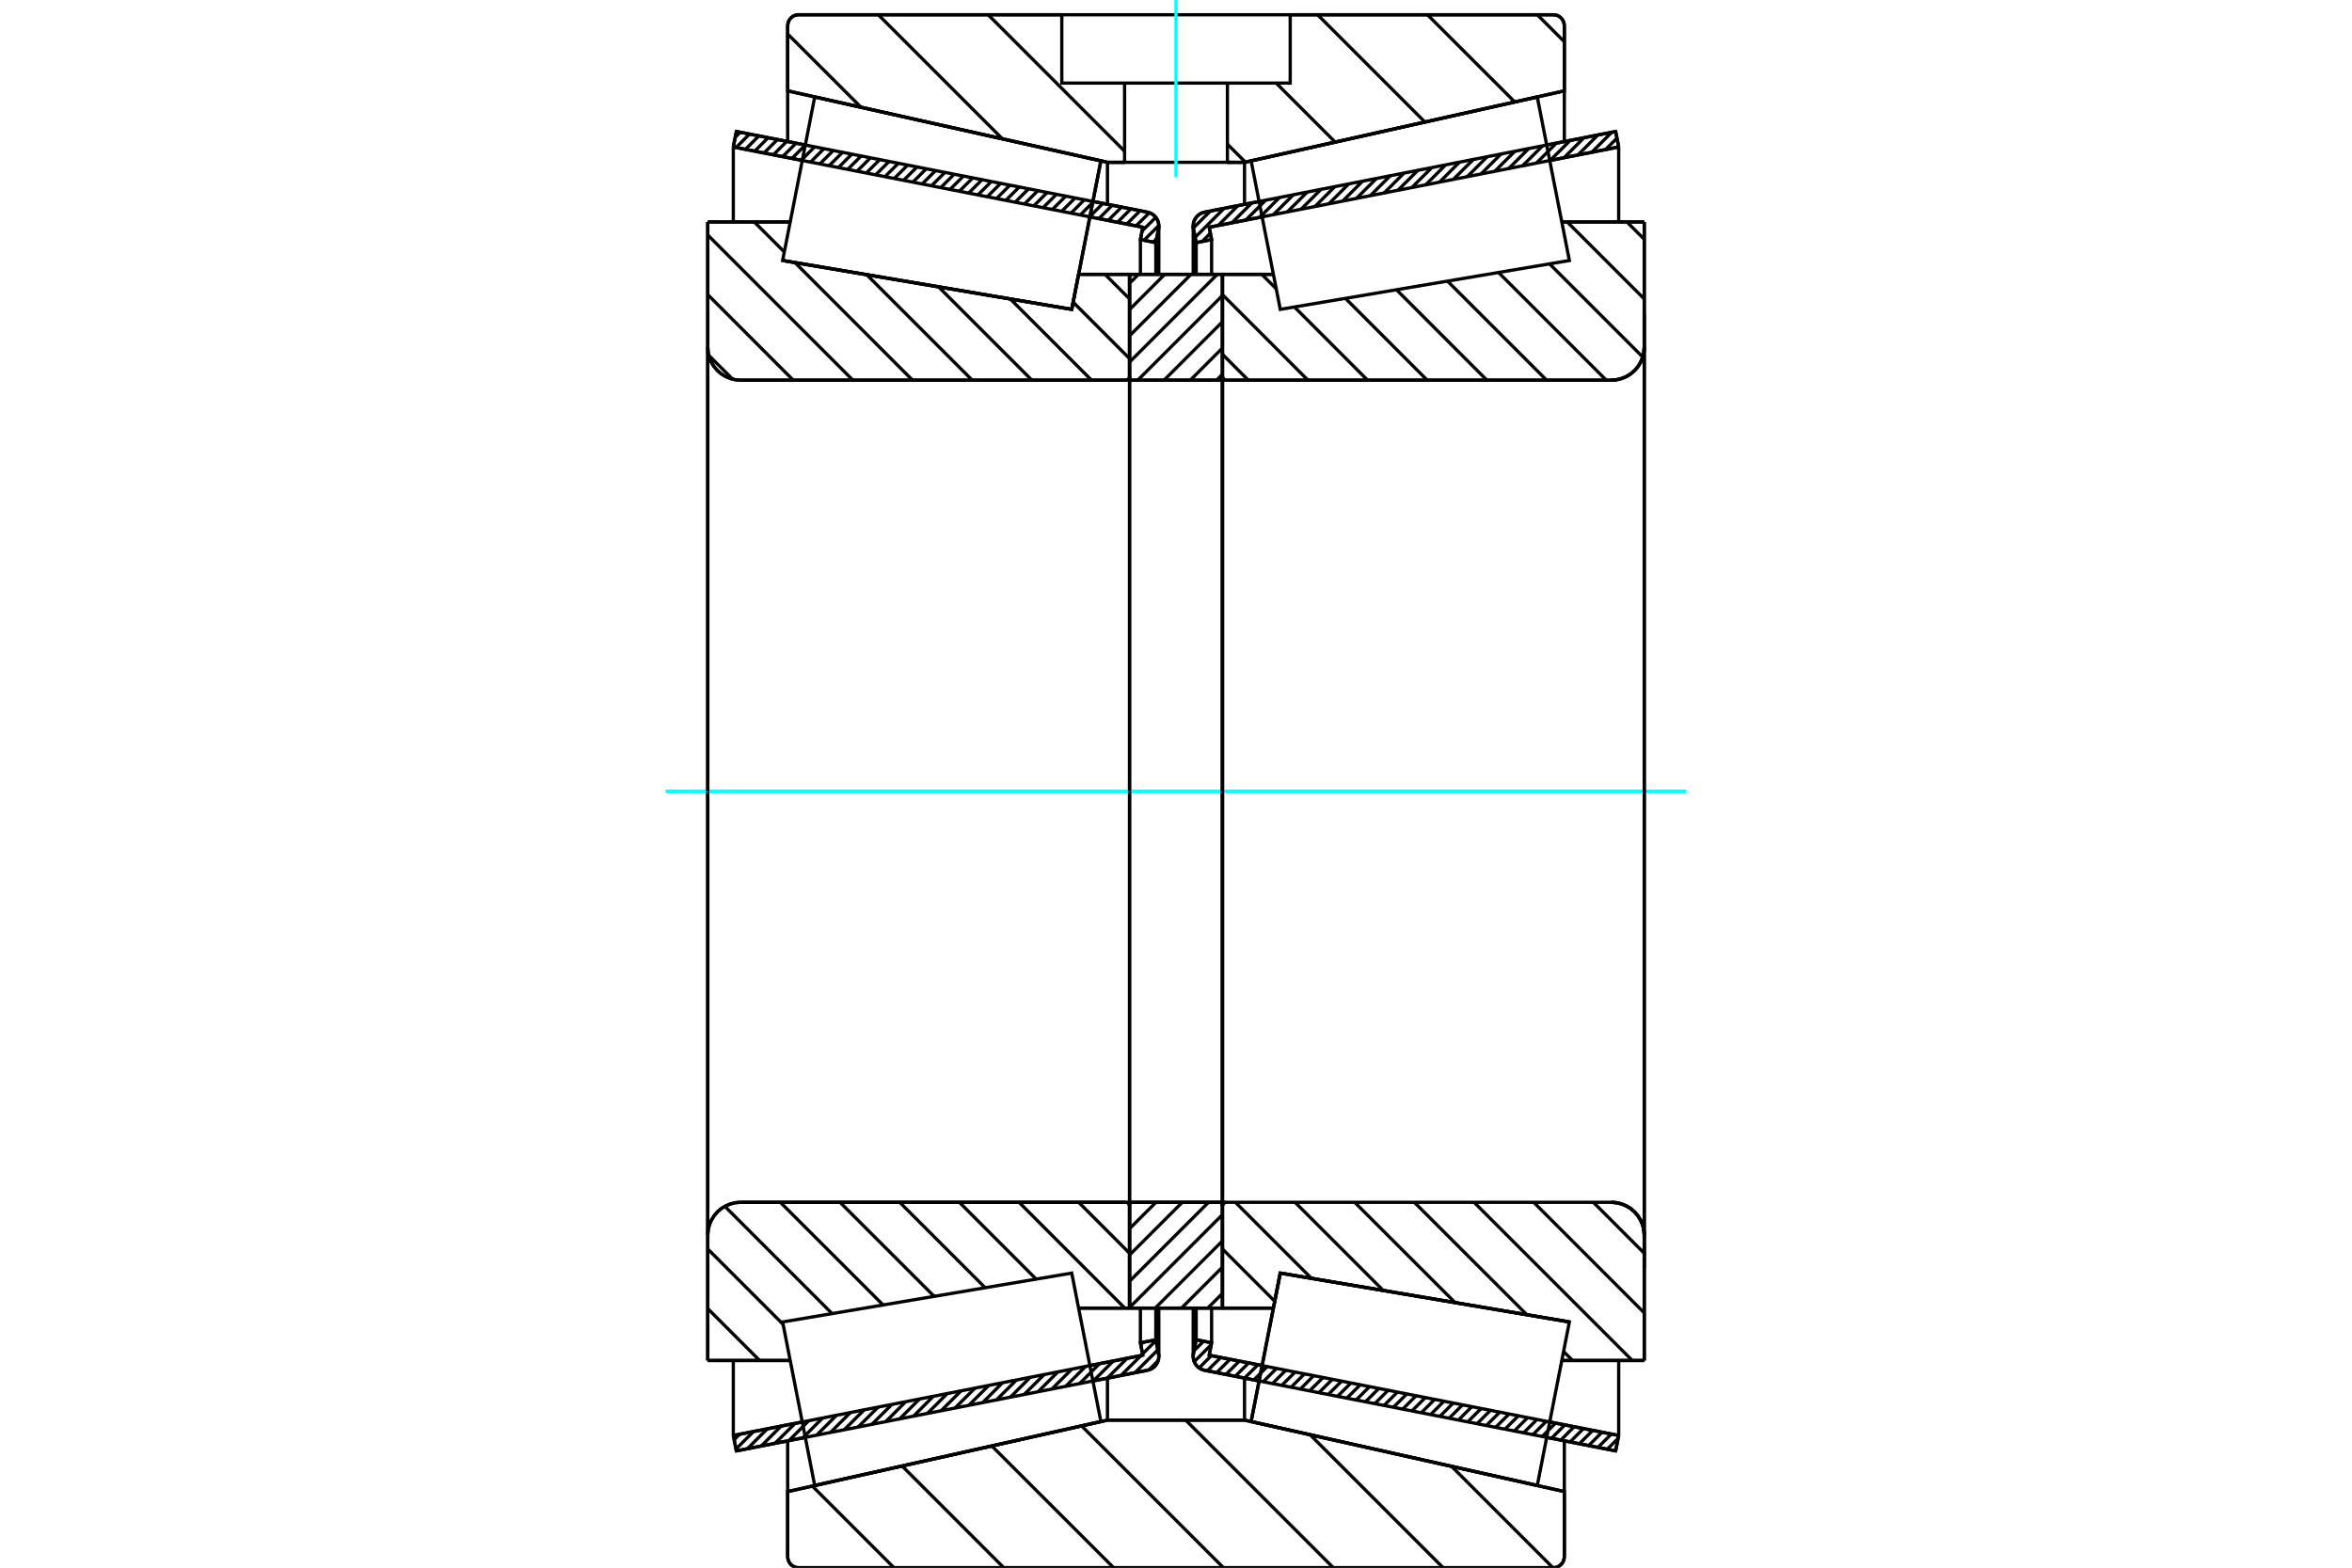 <?xml version="1.0" standalone="no"?>
<!DOCTYPE svg PUBLIC "-//W3C//DTD SVG 1.1//EN"
	"http://www.w3.org/Graphics/SVG/1.1/DTD/svg11.dtd">
<svg xmlns="http://www.w3.org/2000/svg" height="100%" width="100%" viewBox="0 0 36000 24000">
	<rect x="-1800" y="-1200" width="39600" height="26400" style="fill:#FFF"/>
	<g style="fill:none; fill-rule:evenodd" transform="matrix(1 0 0 1 0 0)">
		<g style="fill:none; stroke:#000; stroke-width:50; shape-rendering:geometricPrecision">
			<line x1="24729" y1="22212" x2="23674" y2="22005"/>
			<line x1="19272" y1="21142" x2="18438" y2="20978"/>
			<line x1="24776" y1="21976" x2="24729" y2="22212"/>
			<line x1="18508" y1="20747" x2="19319" y2="20905"/>
			<line x1="23721" y1="21769" x2="24776" y2="21976"/>
			<line x1="18545" y1="20557" x2="18508" y2="20747"/>
			<line x1="18309" y1="20511" x2="18545" y2="20557"/>
			<line x1="18267" y1="20724" x2="18309" y2="20511"/>
			<polyline points="18267,20724 18264,20745 18263,20766 18266,20799 18273,20831 18286,20862 18303,20890 18324,20916 18348,20938 18376,20956 18406,20969 18438,20978"/>
			<line x1="18438" y1="3248" x2="19272" y2="3084"/>
			<line x1="23674" y1="2220" x2="24729" y2="2013"/>
			<polyline points="18438,3248 18406,3257 18376,3270 18348,3288 18324,3310 18303,3336 18286,3364 18273,3395 18266,3427 18263,3460 18264,3481 18267,3502"/>
			<line x1="18309" y1="3715" x2="18267" y2="3502"/>
			<line x1="18545" y1="3668" x2="18309" y2="3715"/>
			<line x1="18508" y1="3479" x2="18545" y2="3668"/>
			<line x1="24776" y1="2250" x2="23721" y2="2457"/>
			<line x1="19319" y1="3320" x2="18508" y2="3479"/>
			<line x1="24729" y1="2013" x2="24776" y2="2250"/>
			<line x1="18309" y1="20025" x2="18309" y2="20511"/>
			<line x1="18309" y1="3715" x2="18309" y2="4201"/>
			<line x1="18545" y1="20025" x2="18545" y2="20557"/>
			<line x1="18545" y1="3668" x2="18545" y2="4201"/>
			<line x1="24776" y1="20828" x2="24776" y2="21976"/>
			<line x1="24776" y1="2250" x2="24776" y2="3398"/>
			<line x1="18263" y1="20025" x2="18263" y2="20766"/>
			<line x1="18263" y1="3460" x2="18263" y2="4200"/>
			<line x1="17562" y1="20978" x2="16728" y2="21142"/>
			<line x1="12326" y1="22005" x2="11271" y2="22212"/>
			<polyline points="17562,20978 17594,20969 17624,20956 17652,20938 17676,20916 17697,20890 17714,20862 17727,20831 17734,20799 17737,20766 17736,20745 17733,20724"/>
			<line x1="17691" y1="20511" x2="17733" y2="20724"/>
			<line x1="17455" y1="20557" x2="17691" y2="20511"/>
			<line x1="17492" y1="20747" x2="17455" y2="20557"/>
			<line x1="11224" y1="21976" x2="12279" y2="21769"/>
			<line x1="16681" y1="20905" x2="17492" y2="20747"/>
			<line x1="11271" y1="22212" x2="11224" y2="21976"/>
			<line x1="11271" y1="2013" x2="12326" y2="2220"/>
			<line x1="16728" y1="3084" x2="17562" y2="3248"/>
			<line x1="11224" y1="2250" x2="11271" y2="2013"/>
			<line x1="17492" y1="3479" x2="16681" y2="3320"/>
			<line x1="12279" y1="2457" x2="11224" y2="2250"/>
			<line x1="17455" y1="3668" x2="17492" y2="3479"/>
			<line x1="17691" y1="3715" x2="17455" y2="3668"/>
			<line x1="17733" y1="3502" x2="17691" y2="3715"/>
			<polyline points="17733,3502 17736,3481 17737,3460 17734,3427 17727,3395 17714,3364 17697,3336 17676,3310 17652,3288 17624,3270 17594,3257 17562,3248"/>
			<line x1="17455" y1="4201" x2="17455" y2="3668"/>
			<line x1="17455" y1="20557" x2="17455" y2="20025"/>
			<line x1="11224" y1="3398" x2="11224" y2="2250"/>
			<line x1="11224" y1="21976" x2="11224" y2="20828"/>
			<line x1="17691" y1="4201" x2="17691" y2="3715"/>
			<line x1="17691" y1="20511" x2="17691" y2="20025"/>
			<line x1="17737" y1="4200" x2="17737" y2="3460"/>
			<line x1="17737" y1="20766" x2="17737" y2="20025"/>
			<line x1="18711" y1="4200" x2="19491" y2="4200"/>
			<polyline points="18711,5764 18711,5773 18713,5781 18717,5789 18721,5797 18727,5803 18734,5809 18741,5814 18749,5817 18758,5819 18767,5820"/>
			<line x1="24664" y1="5820" x2="18767" y2="5820"/>
			<polyline points="24664,5820 24743,5814 24819,5795 24892,5765 24960,5724 25020,5672 25071,5612 25112,5545 25143,5472 25161,5395 25167,5316"/>
			<line x1="25167" y1="3398" x2="25167" y2="5316"/>
			<line x1="25167" y1="3398" x2="23905" y2="3398"/>
			<line x1="24021" y1="20238" x2="24021" y2="20238"/>
			<line x1="25167" y1="20828" x2="23905" y2="20828"/>
			<line x1="25167" y1="18910" x2="25167" y2="20828"/>
			<polyline points="25167,18910 25161,18831 25143,18754 25112,18681 25071,18614 25020,18554 24960,18502 24892,18461 24819,18431 24743,18412 24664,18406"/>
			<polyline points="18767,18406 18758,18407 18749,18409 18741,18412 18734,18417 18727,18422 18721,18429 18717,18437 18713,18445 18711,18453 18711,18462"/>
			<line x1="19491" y1="20026" x2="18711" y2="20026"/>
			<line x1="19596" y1="19490" x2="19491" y2="20026"/>
			<line x1="24021" y1="20238" x2="19596" y2="19490"/>
			<line x1="23905" y1="4007" x2="23905" y2="4007"/>
			<line x1="23905" y1="20219" x2="23905" y2="20219"/>
			<polyline points="18711,5764 18711,5773 18713,5781 18717,5789 18721,5797 18727,5803 18734,5809 18741,5814 18749,5817 18758,5819 18767,5820"/>
			<polyline points="18767,18406 18758,18407 18749,18409 18741,18412 18734,18417 18727,18422 18721,18429 18717,18437 18713,18445 18711,18453 18711,18462"/>
			<polyline points="24664,5820 24743,5814 24819,5795 24892,5765 24960,5724 25020,5672 25071,5612 25112,5545 25143,5472 25161,5395 25167,5316"/>
			<polyline points="25167,18910 25161,18831 25143,18754 25112,18681 25071,18614 25020,18554 24960,18502 24892,18461 24819,18431 24743,18412 24664,18406"/>
			<line x1="17289" y1="20026" x2="16509" y2="20026"/>
			<polyline points="17289,18462 17289,18453 17287,18445 17283,18437 17279,18429 17273,18422 17266,18417 17259,18412 17251,18409 17242,18407 17233,18406"/>
			<line x1="11336" y1="18406" x2="17233" y2="18406"/>
			<polyline points="11336,18406 11257,18412 11181,18431 11108,18461 11040,18502 10980,18554 10929,18614 10888,18681 10857,18754 10839,18831 10833,18910"/>
			<line x1="10833" y1="20828" x2="10833" y2="18910"/>
			<line x1="10833" y1="20828" x2="12095" y2="20828"/>
			<line x1="11979" y1="3988" x2="11979" y2="3988"/>
			<line x1="10833" y1="3398" x2="12095" y2="3398"/>
			<line x1="10833" y1="5316" x2="10833" y2="3398"/>
			<polyline points="10833,5316 10839,5395 10857,5472 10888,5545 10929,5612 10980,5672 11040,5724 11108,5765 11181,5795 11257,5814 11336,5820"/>
			<line x1="17233" y1="5820" x2="11336" y2="5820"/>
			<polyline points="17233,5820 17242,5819 17251,5817 17259,5814 17266,5809 17273,5803 17279,5797 17283,5789 17287,5781 17289,5773 17289,5764"/>
			<line x1="16509" y1="4200" x2="17289" y2="4200"/>
			<line x1="16404" y1="4736" x2="16509" y2="4200"/>
			<line x1="11979" y1="3988" x2="16404" y2="4736"/>
			<line x1="12095" y1="20219" x2="12095" y2="20219"/>
			<line x1="12095" y1="4007" x2="12095" y2="4007"/>
			<line x1="10833" y1="18910" x2="10833" y2="5316"/>
			<line x1="23776" y1="24000" x2="12224" y2="24000"/>
			<polyline points="23776,24000 23802,23998 23828,23992 23852,23982 23874,23968 23894,23951 23911,23931 23925,23908 23935,23884 23941,23858 23944,23832"/>
			<line x1="23944" y1="22835" x2="23944" y2="23832"/>
			<line x1="19049" y1="21741" x2="23944" y2="22835"/>
			<line x1="16951" y1="21741" x2="19049" y2="21741"/>
			<line x1="12056" y1="22835" x2="16951" y2="21741"/>
			<line x1="12056" y1="23832" x2="12056" y2="22835"/>
			<polyline points="12056,23832 12059,23858 12065,23884 12075,23908 12089,23931 12106,23951 12126,23968 12148,23982 12172,23992 12198,23998 12224,24000"/>
			<line x1="12224" y1="226" x2="16252" y2="226"/>
			<line x1="19748" y1="226" x2="23776" y2="226"/>
			<polyline points="12224,226 12198,228 12172,234 12148,244 12126,258 12106,275 12089,295 12075,318 12065,342 12059,367 12056,394"/>
			<line x1="12056" y1="1391" x2="12056" y2="394"/>
			<line x1="16951" y1="2485" x2="12056" y2="1391"/>
			<line x1="19049" y1="2485" x2="18787" y2="2485"/>
			<line x1="17213" y1="2485" x2="16951" y2="2485"/>
			<line x1="23944" y1="1391" x2="19049" y2="2485"/>
			<line x1="23944" y1="394" x2="23944" y2="1391"/>
			<polyline points="23944,394 23941,367 23935,342 23925,318 23911,295 23894,275 23874,258 23852,244 23828,234 23802,228 23776,226"/>
			<line x1="16951" y1="21098" x2="16951" y2="21741"/>
			<line x1="16951" y1="2485" x2="16951" y2="3128"/>
			<line x1="19049" y1="21098" x2="19049" y2="21741"/>
			<line x1="19049" y1="2485" x2="19049" y2="3128"/>
			<line x1="12056" y1="22058" x2="12056" y2="22835"/>
			<line x1="12056" y1="1391" x2="12056" y2="2168"/>
			<line x1="23944" y1="22058" x2="23944" y2="22835"/>
			<line x1="23944" y1="1391" x2="23944" y2="2168"/>
			<line x1="17289" y1="18406" x2="18711" y2="18406"/>
			<line x1="17289" y1="20026" x2="17289" y2="18406"/>
			<line x1="18711" y1="20026" x2="17289" y2="20026"/>
			<line x1="18711" y1="18406" x2="18711" y2="20026"/>
			<line x1="18711" y1="5820" x2="17289" y2="5820"/>
			<line x1="18711" y1="4200" x2="18711" y2="5820"/>
			<line x1="17289" y1="4200" x2="18711" y2="4200"/>
			<line x1="17289" y1="5820" x2="17289" y2="4200"/>
			<line x1="18711" y1="5820" x2="18711" y2="18406"/>
			<line x1="17289" y1="5820" x2="17289" y2="18406"/>
		</g>
		<g style="fill:none; stroke:#0FF; stroke-width:50; shape-rendering:geometricPrecision">
			<line x1="10187" y1="12113" x2="25813" y2="12113"/>
		</g>
		<g style="fill:none; stroke:#000; stroke-width:50; shape-rendering:geometricPrecision">
			<line x1="23530" y1="226" x2="23944" y2="639"/>
			<line x1="21849" y1="226" x2="23184" y2="1560"/>
			<line x1="20168" y1="226" x2="21810" y2="1868"/>
			<line x1="19533" y1="1272" x2="20436" y2="2175"/>
			<line x1="18787" y1="2207" x2="19062" y2="2482"/>
			<line x1="15125" y1="226" x2="17213" y2="2315"/>
			<line x1="13444" y1="226" x2="15343" y2="2125"/>
			<line x1="12056" y1="520" x2="13178" y2="1641"/>
			<line x1="22219" y1="22450" x2="23769" y2="24000"/>
			<line x1="20054" y1="21966" x2="22088" y2="24000"/>
			<line x1="18148" y1="21741" x2="20407" y2="24000"/>
			<line x1="16555" y1="21830" x2="18726" y2="24000"/>
			<line x1="15181" y1="22137" x2="17045" y2="24000"/>
			<line x1="13808" y1="22444" x2="15364" y2="24000"/>
			<line x1="12434" y1="22751" x2="13683" y2="24000"/>
			<line x1="19748" y1="226" x2="23776" y2="226"/>
			<polyline points="23944,394 23941,367 23935,342 23925,318 23911,295 23894,275 23874,258 23852,244 23828,234 23802,228 23776,226"/>
			<polyline points="23944,394 23944,1391 19049,2485 18787,2485"/>
			<polyline points="16252,226 12224,226 12198,228 12172,234 12148,244 12126,258 12106,275 12089,295 12075,318 12065,342 12059,367 12056,394 12056,1391 16951,2485 17213,2485"/>
			<polyline points="18000,21741 16951,21741 12056,22835 12056,23832 12059,23858 12065,23884 12075,23908 12089,23931 12106,23951 12126,23968 12148,23982 12172,23992 12198,23998 12224,24000 18000,24000"/>
			<polyline points="18000,21741 19049,21741 23944,22835 23944,23832"/>
			<polyline points="23776,24000 23802,23998 23828,23992 23852,23982 23874,23968 23894,23951 23911,23931 23925,23908 23935,23884 23941,23858 23944,23832"/>
			<line x1="23776" y1="24000" x2="18000" y2="24000"/>
			<line x1="16913" y1="4200" x2="17289" y2="4576"/>
			<line x1="16425" y1="4625" x2="17289" y2="5489"/>
			<line x1="15464" y1="4577" x2="16707" y2="5820"/>
			<line x1="14365" y1="4391" x2="15794" y2="5820"/>
			<line x1="13266" y1="4205" x2="14881" y2="5820"/>
			<line x1="12167" y1="4019" x2="13967" y2="5820"/>
			<line x1="11545" y1="3398" x2="12005" y2="3857"/>
			<line x1="10833" y1="3598" x2="13054" y2="5820"/>
			<line x1="10833" y1="4511" x2="12141" y2="5820"/>
			<line x1="10848" y1="5440" x2="11213" y2="5804"/>
			<line x1="16510" y1="18406" x2="17289" y2="19186"/>
			<line x1="15597" y1="18406" x2="17216" y2="20026"/>
			<line x1="14684" y1="18406" x2="15859" y2="19582"/>
			<line x1="13771" y1="18406" x2="15079" y2="19714"/>
			<line x1="12857" y1="18406" x2="14298" y2="19846"/>
			<line x1="11944" y1="18406" x2="13517" y2="19978"/>
			<line x1="11094" y1="18468" x2="12736" y2="20110"/>
			<line x1="10833" y1="19121" x2="11986" y2="20274"/>
			<line x1="10833" y1="20034" x2="11627" y2="20828"/>
			<polyline points="17289,12113 17289,4200 17289,5764"/>
			<polyline points="17233,5820 17242,5819 17251,5817 17259,5814 17266,5809 17273,5803 17279,5797 17283,5789 17287,5781 17289,5773 17289,5764"/>
			<line x1="17233" y1="5820" x2="11336" y2="5820"/>
			<polyline points="10833,5316 10839,5395 10857,5472 10888,5545 10929,5612 10980,5672 11040,5724 11108,5765 11181,5795 11257,5814 11336,5820"/>
			<line x1="10833" y1="5316" x2="10833" y2="3398"/>
			<line x1="10833" y1="5316" x2="10833" y2="12113"/>
			<line x1="10833" y1="3398" x2="12095" y2="3398"/>
			<line x1="16509" y1="4200" x2="17289" y2="4200"/>
			<line x1="17289" y1="20026" x2="16509" y2="20026"/>
			<line x1="12095" y1="20828" x2="10833" y2="20828"/>
			<line x1="10833" y1="12113" x2="10833" y2="18910"/>
			<line x1="10833" y1="20828" x2="10833" y2="18910"/>
			<polyline points="11336,18406 11257,18412 11181,18431 11108,18461 11040,18502 10980,18554 10929,18614 10888,18681 10857,18754 10839,18831 10833,18910"/>
			<line x1="11336" y1="18406" x2="17233" y2="18406"/>
			<polyline points="17289,18462 17289,18453 17287,18445 17283,18437 17279,18429 17273,18422 17266,18417 17259,18412 17251,18409 17242,18407 17233,18406"/>
			<polyline points="17289,18462 17289,20026 17289,12113"/>
			<line x1="24902" y1="3398" x2="25167" y2="3663"/>
			<line x1="23989" y1="3398" x2="25167" y2="4576"/>
			<line x1="23717" y1="4039" x2="25144" y2="5466"/>
			<line x1="22936" y1="4171" x2="24585" y2="5820"/>
			<line x1="22155" y1="4303" x2="23672" y2="5820"/>
			<line x1="21374" y1="4435" x2="22758" y2="5820"/>
			<line x1="20593" y1="4567" x2="21845" y2="5820"/>
			<line x1="19313" y1="4200" x2="19535" y2="4422"/>
			<line x1="19812" y1="4699" x2="20932" y2="5820"/>
			<line x1="18711" y1="4511" x2="20019" y2="5820"/>
			<line x1="18711" y1="5424" x2="19106" y2="5820"/>
			<line x1="24388" y1="18406" x2="25167" y2="19186"/>
			<line x1="23475" y1="18406" x2="25167" y2="20099"/>
			<line x1="22562" y1="18406" x2="24984" y2="20828"/>
			<line x1="21648" y1="18406" x2="23371" y2="20128"/>
			<line x1="23932" y1="20690" x2="24071" y2="20828"/>
			<line x1="20735" y1="18406" x2="22272" y2="19942"/>
			<line x1="19822" y1="18406" x2="21173" y2="19757"/>
			<line x1="18909" y1="18406" x2="20074" y2="19571"/>
			<line x1="18711" y1="19121" x2="19512" y2="19922"/>
			<polyline points="18711,12113 18711,4200 18711,5764 18711,5773 18713,5781 18717,5789 18721,5797 18727,5803 18734,5809 18741,5814 18749,5817 18758,5819 18767,5820 24664,5820 24743,5814 24819,5795 24892,5765 24960,5724 25020,5672 25071,5612 25112,5545 25143,5472 25161,5395 25167,5316 25167,3398"/>
			<line x1="25167" y1="5316" x2="25167" y2="12113"/>
			<line x1="25167" y1="3398" x2="23905" y2="3398"/>
			<line x1="19491" y1="4200" x2="18711" y2="4200"/>
			<line x1="18711" y1="20026" x2="19491" y2="20026"/>
			<line x1="23905" y1="20828" x2="25167" y2="20828"/>
			<line x1="25167" y1="12113" x2="25167" y2="18910"/>
			<polyline points="25167,20828 25167,18910 25161,18831 25143,18754 25112,18681 25071,18614 25020,18554 24960,18502 24892,18461 24819,18431 24743,18412 24664,18406 18767,18406 18758,18407 18749,18409 18741,18412 18734,18417 18727,18422 18721,18429 18717,18437 18713,18445 18711,18453 18711,18462 18711,20026 18711,12113"/>
			<line x1="18711" y1="19801" x2="18486" y2="20026"/>
			<line x1="18711" y1="19399" x2="18084" y2="20026"/>
			<line x1="18711" y1="18997" x2="17682" y2="20026"/>
			<line x1="18711" y1="18595" x2="17289" y2="20017"/>
			<line x1="18498" y1="18406" x2="17289" y2="19615"/>
			<line x1="18096" y1="18406" x2="17289" y2="19213"/>
			<line x1="17694" y1="18406" x2="17289" y2="18810"/>
			<line x1="17292" y1="18406" x2="17289" y2="18408"/>
			<line x1="18711" y1="5730" x2="18621" y2="5820"/>
			<line x1="18711" y1="5328" x2="18219" y2="5820"/>
			<line x1="18711" y1="4926" x2="17817" y2="5820"/>
			<line x1="18711" y1="4524" x2="17415" y2="5820"/>
			<line x1="18632" y1="4200" x2="17289" y2="5543"/>
			<line x1="18230" y1="4200" x2="17289" y2="5141"/>
			<line x1="17828" y1="4200" x2="17289" y2="4739"/>
			<line x1="17426" y1="4200" x2="17289" y2="4337"/>
			<polyline points="17289,5820 17289,4200 18711,4200 18711,5820 17289,5820"/>
			<polyline points="17289,18406 18711,18406 18711,20026 17289,20026 17289,18406"/>
			<polyline points="18000,2485 18787,2485 18787,1272 19748,1272 19748,226 16252,226 16252,1272 17213,1272 18787,1272"/>
			<polyline points="17213,1272 17213,2485 18000,2485"/>
		</g>
		<g style="fill:none; stroke:#0FF; stroke-width:50; shape-rendering:geometricPrecision">
			<line x1="18000" y1="2711" x2="18000" y2="0"/>
		</g>
		<g style="fill:none; stroke:#000; stroke-width:50; shape-rendering:geometricPrecision">
			<line x1="25167" y1="19413" x2="25167" y2="4813"/>
			<line x1="18711" y1="18462" x2="18711" y2="5764"/>
			<polyline points="16627,3600 16404,4736 11979,3988 11979,3988"/>
			<polyline points="16850,2463 16850,2463 16627,3600"/>
			<polyline points="19373,20626 19596,19490 24021,20238 24021,20238"/>
			<polyline points="19150,21762 19150,21762 19373,20626"/>
			<polyline points="16627,20626 16850,21762 12470,22741 12225,21490 11979,20238 16404,19490 16627,20626"/>
			<polyline points="16627,3600 16404,4736 11979,3988 12225,2736 12470,1485 16850,2463 16627,3600"/>
			<polyline points="19373,20626 19596,19490 24021,20238 23775,21490 23530,22741 19150,21762 19373,20626"/>
			<polyline points="19373,3600 19150,2463 23530,1485 23775,2736 24021,3988 19596,4736 19373,3600"/>
			<line x1="17727" y1="20830" x2="17585" y2="20972"/>
			<line x1="17721" y1="20666" x2="17371" y2="21016"/>
			<line x1="17693" y1="20523" x2="17488" y2="20728"/>
			<line x1="17465" y1="20752" x2="17159" y2="21057"/>
			<line x1="17497" y1="20549" x2="17460" y2="20586"/>
			<line x1="17253" y1="20793" x2="16948" y2="21099"/>
			<line x1="17041" y1="20835" x2="16736" y2="21140"/>
			<line x1="16829" y1="20877" x2="16524" y2="21182"/>
			<line x1="16617" y1="20918" x2="16312" y2="21223"/>
			<line x1="16406" y1="20960" x2="16100" y2="21265"/>
			<line x1="16194" y1="21001" x2="15888" y2="21307"/>
			<line x1="15982" y1="21043" x2="15677" y2="21348"/>
			<line x1="15770" y1="21084" x2="15465" y2="21390"/>
			<line x1="15558" y1="21126" x2="15253" y2="21431"/>
			<line x1="15346" y1="21167" x2="15041" y2="21473"/>
			<line x1="15134" y1="21209" x2="14829" y2="21514"/>
			<line x1="14923" y1="21251" x2="14617" y2="21556"/>
			<line x1="14711" y1="21292" x2="14405" y2="21597"/>
			<line x1="14499" y1="21334" x2="14194" y2="21639"/>
			<line x1="14287" y1="21375" x2="13982" y2="21681"/>
			<line x1="14075" y1="21417" x2="13770" y2="21722"/>
			<line x1="13863" y1="21458" x2="13558" y2="21764"/>
			<line x1="13652" y1="21500" x2="13346" y2="21805"/>
			<line x1="13440" y1="21542" x2="13134" y2="21847"/>
			<line x1="13228" y1="21583" x2="12922" y2="21888"/>
			<line x1="13016" y1="21625" x2="12711" y2="21930"/>
			<line x1="12804" y1="21666" x2="12499" y2="21972"/>
			<line x1="12592" y1="21708" x2="12287" y2="22013"/>
			<line x1="12380" y1="21749" x2="12075" y2="22055"/>
			<line x1="12169" y1="21791" x2="11863" y2="22096"/>
			<line x1="11957" y1="21832" x2="11651" y2="22138"/>
			<line x1="11745" y1="21874" x2="11440" y2="22179"/>
			<line x1="11533" y1="21916" x2="11265" y2="22184"/>
			<line x1="11321" y1="21957" x2="11237" y2="22041"/>
			<line x1="17703" y1="3656" x2="17651" y2="3707"/>
			<line x1="17737" y1="3452" x2="17509" y2="3679"/>
			<line x1="17691" y1="3327" x2="17480" y2="3537"/>
			<line x1="17592" y1="3256" x2="17388" y2="3459"/>
			<line x1="17451" y1="3226" x2="17246" y2="3431"/>
			<line x1="17309" y1="3198" x2="17104" y2="3403"/>
			<line x1="17167" y1="3170" x2="16961" y2="3375"/>
			<line x1="17024" y1="3142" x2="16819" y2="3347"/>
			<line x1="16882" y1="3114" x2="16677" y2="3319"/>
			<line x1="16739" y1="3086" x2="16534" y2="3292"/>
			<line x1="16597" y1="3058" x2="16392" y2="3264"/>
			<line x1="16455" y1="3031" x2="16250" y2="3236"/>
			<line x1="16312" y1="3003" x2="16107" y2="3208"/>
			<line x1="16170" y1="2975" x2="15965" y2="3180"/>
			<line x1="16028" y1="2947" x2="15823" y2="3152"/>
			<line x1="15885" y1="2919" x2="15680" y2="3124"/>
			<line x1="15743" y1="2891" x2="15538" y2="3096"/>
			<line x1="15601" y1="2863" x2="15395" y2="3068"/>
			<line x1="15458" y1="2835" x2="15253" y2="3040"/>
			<line x1="15316" y1="2807" x2="15111" y2="3012"/>
			<line x1="15174" y1="2779" x2="14968" y2="2984"/>
			<line x1="15031" y1="2751" x2="14826" y2="2956"/>
			<line x1="14889" y1="2723" x2="14684" y2="2928"/>
			<line x1="14747" y1="2695" x2="14541" y2="2901"/>
			<line x1="14604" y1="2667" x2="14399" y2="2873"/>
			<line x1="14462" y1="2640" x2="14257" y2="2845"/>
			<line x1="14319" y1="2612" x2="14114" y2="2817"/>
			<line x1="14177" y1="2584" x2="13972" y2="2789"/>
			<line x1="14035" y1="2556" x2="13830" y2="2761"/>
			<line x1="13892" y1="2528" x2="13687" y2="2733"/>
			<line x1="13750" y1="2500" x2="13545" y2="2705"/>
			<line x1="13608" y1="2472" x2="13403" y2="2677"/>
			<line x1="13465" y1="2444" x2="13260" y2="2649"/>
			<line x1="13323" y1="2416" x2="13118" y2="2621"/>
			<line x1="13181" y1="2388" x2="12975" y2="2593"/>
			<line x1="13038" y1="2360" x2="12833" y2="2565"/>
			<line x1="12896" y1="2332" x2="12691" y2="2537"/>
			<line x1="12754" y1="2304" x2="12548" y2="2510"/>
			<line x1="12611" y1="2276" x2="12406" y2="2482"/>
			<line x1="12469" y1="2248" x2="12264" y2="2454"/>
			<line x1="12326" y1="2221" x2="12121" y2="2426"/>
			<line x1="12184" y1="2193" x2="11979" y2="2398"/>
			<line x1="12042" y1="2165" x2="11837" y2="2370"/>
			<line x1="11899" y1="2137" x2="11694" y2="2342"/>
			<line x1="11757" y1="2109" x2="11552" y2="2314"/>
			<line x1="11615" y1="2081" x2="11410" y2="2286"/>
			<line x1="11472" y1="2053" x2="11267" y2="2258"/>
			<line x1="11330" y1="2025" x2="11253" y2="2102"/>
			<polyline points="11224,2250 11271,2013 17562,3248"/>
			<polyline points="17733,3502 17737,3468 17735,3434 17729,3401 17717,3369 17700,3339 17679,3313 17654,3290 17625,3271 17595,3257 17562,3248"/>
			<polyline points="17733,3502 17691,3715 17455,3668 17492,3479 11224,2250"/>
			<polyline points="11224,21976 17492,20747 17455,20557 17691,20511 17733,20724"/>
			<polyline points="17562,20978 17595,20969 17625,20955 17654,20936 17679,20913 17700,20886 17717,20857 17729,20825 17735,20792 17737,20758 17733,20724"/>
			<polyline points="17562,20978 11271,22212 11224,21976"/>
			<line x1="24767" y1="22021" x2="24601" y2="22187"/>
			<line x1="24664" y1="21954" x2="24458" y2="22159"/>
			<line x1="24521" y1="21926" x2="24316" y2="22131"/>
			<line x1="24379" y1="21898" x2="24174" y2="22103"/>
			<line x1="24236" y1="21870" x2="24031" y2="22076"/>
			<line x1="24094" y1="21842" x2="23889" y2="22048"/>
			<line x1="23952" y1="21814" x2="23747" y2="22020"/>
			<line x1="23809" y1="21787" x2="23604" y2="21992"/>
			<line x1="23667" y1="21759" x2="23462" y2="21964"/>
			<line x1="23525" y1="21731" x2="23320" y2="21936"/>
			<line x1="23382" y1="21703" x2="23177" y2="21908"/>
			<line x1="23240" y1="21675" x2="23035" y2="21880"/>
			<line x1="23098" y1="21647" x2="22892" y2="21852"/>
			<line x1="22955" y1="21619" x2="22750" y2="21824"/>
			<line x1="22813" y1="21591" x2="22608" y2="21796"/>
			<line x1="22671" y1="21563" x2="22465" y2="21768"/>
			<line x1="22528" y1="21535" x2="22323" y2="21740"/>
			<line x1="22386" y1="21507" x2="22181" y2="21712"/>
			<line x1="22243" y1="21479" x2="22038" y2="21685"/>
			<line x1="22101" y1="21451" x2="21896" y2="21657"/>
			<line x1="21959" y1="21423" x2="21754" y2="21629"/>
			<line x1="21816" y1="21396" x2="21611" y2="21601"/>
			<line x1="21674" y1="21368" x2="21469" y2="21573"/>
			<line x1="21532" y1="21340" x2="21327" y2="21545"/>
			<line x1="21389" y1="21312" x2="21184" y2="21517"/>
			<line x1="21247" y1="21284" x2="21042" y2="21489"/>
			<line x1="21105" y1="21256" x2="20899" y2="21461"/>
			<line x1="20962" y1="21228" x2="20757" y2="21433"/>
			<line x1="20820" y1="21200" x2="20615" y2="21405"/>
			<line x1="20678" y1="21172" x2="20472" y2="21377"/>
			<line x1="20535" y1="21144" x2="20330" y2="21349"/>
			<line x1="20393" y1="21116" x2="20188" y2="21321"/>
			<line x1="20251" y1="21088" x2="20045" y2="21293"/>
			<line x1="20108" y1="21060" x2="19903" y2="21266"/>
			<line x1="19966" y1="21032" x2="19761" y2="21238"/>
			<line x1="19823" y1="21005" x2="19618" y2="21210"/>
			<line x1="19681" y1="20977" x2="19476" y2="21182"/>
			<line x1="19539" y1="20949" x2="19334" y2="21154"/>
			<line x1="19396" y1="20921" x2="19191" y2="21126"/>
			<line x1="19254" y1="20893" x2="19049" y2="21098"/>
			<line x1="19112" y1="20865" x2="18907" y2="21070"/>
			<line x1="18969" y1="20837" x2="18764" y2="21042"/>
			<line x1="18827" y1="20809" x2="18622" y2="21014"/>
			<line x1="18685" y1="20781" x2="18479" y2="20986"/>
			<line x1="18542" y1="20753" x2="18354" y2="20942"/>
			<line x1="18540" y1="20585" x2="18279" y2="20846"/>
			<line x1="18422" y1="20533" x2="18276" y2="20679"/>
			<line x1="24749" y1="2115" x2="24576" y2="2289"/>
			<line x1="24669" y1="2025" x2="24364" y2="2331"/>
			<line x1="24457" y1="2067" x2="24152" y2="2372"/>
			<line x1="24245" y1="2108" x2="23940" y2="2414"/>
			<line x1="24034" y1="2150" x2="23728" y2="2455"/>
			<line x1="23822" y1="2191" x2="23516" y2="2497"/>
			<line x1="23610" y1="2233" x2="23305" y2="2538"/>
			<line x1="23398" y1="2275" x2="23093" y2="2580"/>
			<line x1="23186" y1="2316" x2="22881" y2="2621"/>
			<line x1="22974" y1="2358" x2="22669" y2="2663"/>
			<line x1="22763" y1="2399" x2="22457" y2="2705"/>
			<line x1="22551" y1="2441" x2="22245" y2="2746"/>
			<line x1="22339" y1="2482" x2="22034" y2="2788"/>
			<line x1="22127" y1="2524" x2="21822" y2="2829"/>
			<line x1="21915" y1="2566" x2="21610" y2="2871"/>
			<line x1="21703" y1="2607" x2="21398" y2="2912"/>
			<line x1="21491" y1="2649" x2="21186" y2="2954"/>
			<line x1="21280" y1="2690" x2="20974" y2="2996"/>
			<line x1="21068" y1="2732" x2="20762" y2="3037"/>
			<line x1="20856" y1="2773" x2="20551" y2="3079"/>
			<line x1="20644" y1="2815" x2="20339" y2="3120"/>
			<line x1="20432" y1="2856" x2="20127" y2="3162"/>
			<line x1="20220" y1="2898" x2="19915" y2="3203"/>
			<line x1="20009" y1="2940" x2="19703" y2="3245"/>
			<line x1="19797" y1="2981" x2="19491" y2="3286"/>
			<line x1="19585" y1="3023" x2="19280" y2="3328"/>
			<line x1="19373" y1="3064" x2="19068" y2="3370"/>
			<line x1="19161" y1="3106" x2="18856" y2="3411"/>
			<line x1="18949" y1="3147" x2="18644" y2="3453"/>
			<line x1="18526" y1="3571" x2="18400" y2="3697"/>
			<line x1="18737" y1="3189" x2="18293" y2="3633"/>
			<line x1="18526" y1="3231" x2="18265" y2="3491"/>
			<polyline points="24776,2250 24729,2013 18438,3248 18405,3257 18375,3271 18346,3290 18321,3313 18300,3339 18283,3369 18271,3401 18265,3434 18263,3468 18267,3502 18309,3715 18545,3668 18508,3479 24776,2250"/>
			<polyline points="24776,21976 18508,20747 18545,20557 18309,20511 18267,20724 18263,20758 18265,20792 18271,20825 18283,20857 18300,20886 18321,20913 18346,20936 18375,20955 18405,20969 18438,20978 24729,22212 24776,21976"/>
		</g>
	</g>
</svg>
